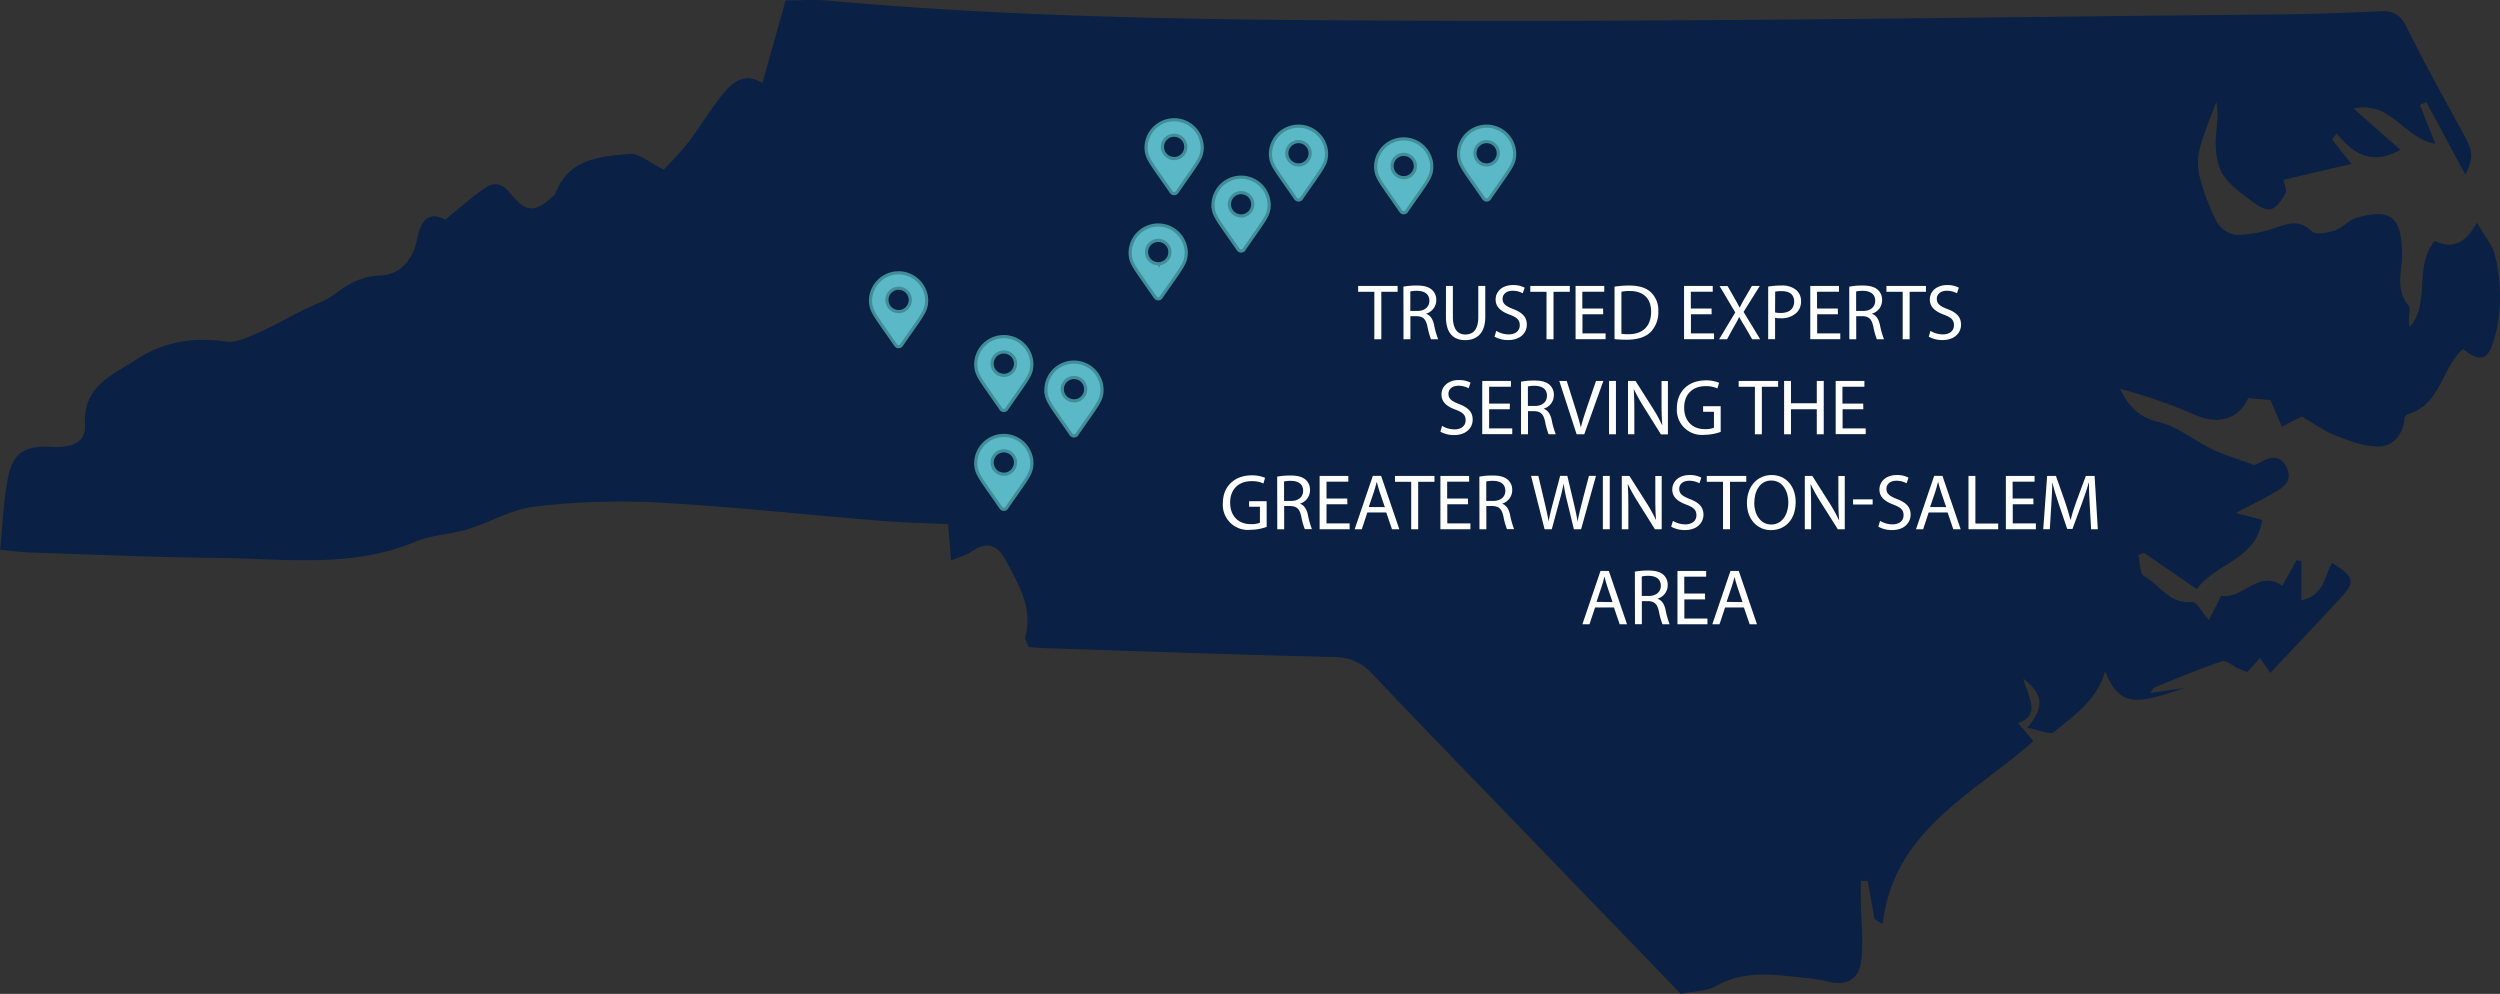 <svg id="Layer_1" data-name="Layer 1" xmlns="http://www.w3.org/2000/svg" viewBox="0 0 784.05 311.69"><rect x="0" y="0" width="784.05" height="311.69" fill="#333333" stroke="none"/><defs><style>.cls-1{fill:#0a2044;}.cls-2{fill:#5bb9c7;stroke:#408e9a;}.cls-3{fill:#fff;}</style></defs><g id="Group_105" data-name="Group 105"><path id="Path_756" data-name="Path 756" class="cls-1" d="M712,211.05l-3.25-4.68-4,4.46c-1-.43-1.87-.73-2.66-1.09-1.79-.82-3.93-2.77-5.28-2.32-7.17,2.4-14.14,5.38-21.15,8.22-.43.17-.65.86-1.25,1.72l10.52-1.57c-16.57,6-20.46,4.93-24.78-5.27-2.24,8.61-9.4,13.74-16,19.06-1.24,1-4.56-.64-8.37-1.32,5-5.82,5.53-10.2-1.25-15.43,1.55,6.12,5.65,11.19-1.6,14l4.76,5.61c-18.62,16.63-43.79,27.74-47.3,57.39l-2.51-1.58-2.16-12-2.15.1v6c.1,6.35.84,12.76.15,19-.57,5.19-4.14,8-9.94,6.62a51.08,51.08,0,0,0-7.27-1.22c-9.52-.95-19-2.74-28.18,2.44-3,1.71-7.06,1.65-11.22,2.52q-30.21-31.27-60.69-62.84c-12-12.41-24-24.75-35.79-37.26-3.34-3.54-6.79-5.4-11.93-5.52-30.11-.7-60.22-1.8-90.33-2.78-1.82-.06-3.64-.21-5.79-.34-.4-1.2-1.28-2.43-1-3.38,2.28-8.88-2-16-5.86-23.3-2.67-5.07-5.78-6.89-11-3.31-1.66,1.14-3.75,1.68-6.46,2.84-.33-4-.59-7.21-.94-11.41-7.2-.35-14.47-.51-21.71-1.1-23.14-1.88-46.24-4.42-69.4-5.7a228.37,228.37,0,0,0-38.6,1.3c-7.21.83-14,5-21.11,7.13-5.31,1.63-11.18,1.74-16.24,3.86-20.08,8.4-41,5.3-61.69,5.1-19.67-.19-39.33-1.07-59-1.7-2.7-.08-5.38-.48-9.54-.86.78-7.74,1-15,2.36-22.1C3.87,142.22,7.42,139.7,16,140.16c5.65.31,11-.79,10.64-7-.63-12.09,8.46-15.4,16.09-20.37,8.66-5.64,18-7.14,28.2-5.63,3.13.46,6.78-1.38,9.94-2.75,4.69-2,9.13-4.6,13.7-6.91,3.54-1.79,7.47-3,10.57-5.39,4.29-3.25,8.43-5.47,14.11-5.69,6.66-.25,10.41-5.45,11.54-11.4,1.26-6.54,4-8.63,8.85-6.13,4.7-3.79,8.45-7.21,12.61-10,2.83-1.92,5.38-1.26,7.85,1.83,4.88,6.11,7.74,6,13.4.78.22-.21.53-.4.63-.66,4.08-11.09,14-11.76,23.43-12.55,2.78-.23,5.81,2.56,10.62,4.89,1.87-2,5-5.1,7.69-8.54C219.38,40,222.37,35,226,30.37c3.32-4.24,7.17-8,13.07-4.28,2.51-8.9,4.82-17.11,7.3-25.93,4.24,0,8.47-.32,12.63,0,65.3,5.9,130.82,6.21,196.28,6.39,86.4.22,172.81-1.22,259.21-2,10.76-.1,21.51-.55,32.26-1,3.8-.15,6,1.06,7.86,4.73,5.4,10.88,11.25,21.53,17.11,32.17,3.9,7.06,4.21,8.3,1.46,14.36L760.91,32l-2,.94,4.83,12.18c-10-1.79-13.76-13.6-25.65-11.08L752.79,47c-9,5.05-14.83,1.17-20-5.12l-1.42,1.9,6.07,7.65-21.37,5c.22,1.13,1.23,3,.67,4.17-1,2-2.68,4.49-4.55,5-1.68.45-4.27-1.15-6-2.46-3.21-2.44-6.74-4.9-8.91-8.16-1.78-2.68-2.41-6.54-2.42-9.88,0-4.33,1.1-8.66.22-13.17-1.77,4.83-3.88,9.58-5.18,14.53a18.28,18.28,0,0,0-.06,8.94,67.35,67.35,0,0,0,5.43,14.32,8.38,8.38,0,0,0,6.22,4,41.18,41.18,0,0,0,12.57-2.4c4-1.33,7.24-2.41,10.88,1.24,1.2,1.2,5,.49,7.29-.27,2.49-.82,4.45-3.33,6.95-4,10.87-3.1,14,.06,14.14,11.5.06,5.19-2.28,10.92,2,16,1,1.16-.39,4.27.4,6.74,6.68-7.54,1.1-18.72,7.85-26.95,5.11,2.45,9.55,1.21,13.21-5.75,2.49,4.4,5,7.19,5.71,10.38,2.13,9.41,2.28,19-1,28.24-2.12,6-5.9,3.53-9.09,1-6.78,6.14-7,17.47-17.2,20.45a2,2,0,0,0-1.13,1.35c-.39,5-3.5,8.64-7.92,8.78s-9.29-1.69-13.65-3.4c-3.77-1.47-7.14-4-10.6-6l-6.27,3.22-3.58-8.35-7-.63c-2.84,6.6-9.47,8.47-16.67,5.26a165.45,165.45,0,0,0-23.5-8.18c2.58,5.47,5.87,8.93,12.17,10.44,5.85,1.41,11,5.74,16.56,8.44,3.6,1.75,7.5,2.88,13.19,5-.69.24.81-.06,2-.79,3.43-2,6.51-2.37,8.4,1.78s-1.26,6.16-4.25,7.87c-3.36,1.92-6.85,3.62-11.82,6.23l8.3,2.13c-1.74,12.44-14.32,13.45-20.5,21.7l-16.56-11.34-1.76.71c.57,2.28.43,5.85,1.82,6.6,4.94,2.67,7.89,8.92,15,8.07,1.42-.17,3.3,3.46,5.31,5.72l3.85-7.63c6.78,1.26,11.66-8.46,19.17-3.12l4.43-8,1.55.22v12.28c7.22-1.45,7.16-7.63,9.63-11.7,6.82,4.31,7.34,5.86,3.06,10.54C727.28,194.92,720,202.58,712,211.05Z" transform="translate(0.02 -0.02)"/></g><path id="map-marker-alt-solid_10_11" data-name="map-marker-alt-solid 10 11" class="cls-2" d="M313.89,159.27c-6.65-9.65-7.89-10.64-7.89-14.18a8.8,8.8,0,0,1,17.59,0c0,3.54-1.24,4.53-7.89,14.18a1.09,1.09,0,0,1-1.52.28h0A1.2,1.2,0,0,1,313.89,159.27Zm.9-10.52a3.67,3.67,0,1,0-3.66-3.68h0a3.66,3.66,0,0,0,3.66,3.66h0Z" transform="translate(0.02 -0.02)"/><path id="map-marker-alt-solid_10_12" data-name="map-marker-alt-solid 10 12" class="cls-2" d="M335.89,136.27c-6.65-9.65-7.89-10.64-7.89-14.18a8.8,8.8,0,0,1,17.59,0c0,3.54-1.24,4.53-7.89,14.18a1.09,1.09,0,0,1-1.52.28h0A1.2,1.2,0,0,1,335.89,136.27Zm.9-10.52a3.67,3.67,0,1,0-3.66-3.68h0a3.66,3.66,0,0,0,3.66,3.66h0Z" transform="translate(0.02 -0.02)"/><path id="map-marker-alt-solid_10_13" data-name="map-marker-alt-solid 10 13" class="cls-2" d="M362.31,93.27c-6.65-9.65-7.89-10.64-7.89-14.18a8.8,8.8,0,0,1,17.59,0c0,3.54-1.24,4.53-7.89,14.18a1.09,1.09,0,0,1-1.52.28h0A1.2,1.2,0,0,1,362.31,93.27Zm.9-10.52a3.67,3.67,0,1,0-3.66-3.68h0a3.66,3.66,0,0,0,3.66,3.66h0Z" transform="translate(0.02 -0.02)"/><path id="map-marker-alt-solid_10_14" data-name="map-marker-alt-solid 10 14" class="cls-2" d="M388.31,78.27c-6.65-9.65-7.89-10.64-7.89-14.18a8.8,8.8,0,0,1,17.59,0c0,3.54-1.24,4.53-7.89,14.18a1.09,1.09,0,0,1-1.52.28h0A1.2,1.2,0,0,1,388.31,78.27Zm.9-10.52a3.66,3.66,0,1,0-3.66-3.67h0a3.66,3.66,0,0,0,3.66,3.66h0Z" transform="translate(0.02 -0.02)"/><path id="map-marker-alt-solid_10_15" data-name="map-marker-alt-solid 10 15" class="cls-2" d="M313.89,128.27c-6.65-9.65-7.89-10.64-7.89-14.18a8.8,8.8,0,0,1,17.59,0c0,3.54-1.24,4.53-7.89,14.18a1.09,1.09,0,0,1-1.52.28h0A1.2,1.2,0,0,1,313.89,128.27Zm.9-10.52a3.67,3.67,0,1,0-3.66-3.68h0a3.66,3.66,0,0,0,3.66,3.66h0Z" transform="translate(0.02 -0.02)"/><path id="map-marker-alt-solid_10_16" data-name="map-marker-alt-solid 10 16" class="cls-2" d="M280.89,108.27C274.24,98.62,273,97.63,273,94.09a8.8,8.8,0,0,1,17.59,0c0,3.54-1.24,4.53-7.89,14.18a1.09,1.09,0,0,1-1.52.28h0A1.2,1.2,0,0,1,280.89,108.27Zm.9-10.52a3.67,3.67,0,1,0-3.66-3.68h0a3.66,3.66,0,0,0,3.66,3.66h0Z" transform="translate(0.02 -0.02)"/><path id="map-marker-alt-solid_10_17" data-name="map-marker-alt-solid 10 17" class="cls-2" d="M406.31,62.27c-6.65-9.65-7.89-10.64-7.89-14.18a8.8,8.8,0,0,1,17.59,0c0,3.54-1.24,4.53-7.89,14.18a1.09,1.09,0,0,1-1.52.28h0A1.2,1.2,0,0,1,406.31,62.27Zm.9-10.52a3.66,3.66,0,1,0-3.66-3.67h0a3.66,3.66,0,0,0,3.66,3.66h0Z" transform="translate(0.02 -0.02)"/><path id="map-marker-alt-solid_10_18" data-name="map-marker-alt-solid 10 18" class="cls-2" d="M465.31,62.27c-6.65-9.65-7.89-10.64-7.89-14.18a8.8,8.8,0,0,1,17.59,0c0,3.54-1.24,4.53-7.89,14.18a1.09,1.09,0,0,1-1.52.28h0A1.2,1.2,0,0,1,465.31,62.27Zm.9-10.52a3.66,3.66,0,1,0-3.66-3.67h0a3.66,3.66,0,0,0,3.66,3.66h0Z" transform="translate(0.02 -0.02)"/><path id="map-marker-alt-solid_10_19" data-name="map-marker-alt-solid 10 19" class="cls-2" d="M439.31,66.27c-6.65-9.65-7.89-10.64-7.89-14.18a8.8,8.8,0,0,1,17.59,0c0,3.54-1.24,4.53-7.89,14.18a1.09,1.09,0,0,1-1.52.28h0A1.2,1.2,0,0,1,439.31,66.27Zm.9-10.52a3.66,3.66,0,1,0-3.66-3.67h0a3.66,3.66,0,0,0,3.66,3.66h0Z" transform="translate(0.02 -0.02)"/><path id="map-marker-alt-solid_10_20" data-name="map-marker-alt-solid 10 20" class="cls-2" d="M367.31,60.27c-6.65-9.65-7.89-10.64-7.89-14.18a8.8,8.8,0,0,1,17.59,0c0,3.54-1.24,4.53-7.89,14.18a1.09,1.09,0,0,1-1.52.28h0A1.2,1.2,0,0,1,367.31,60.27Zm.9-10.52a3.66,3.66,0,1,0-3.66-3.67h0a3.66,3.66,0,0,0,3.66,3.66h0Z" transform="translate(0.02 -0.02)"/><path class="cls-3" d="M431,91.53h-5.08V89.69h12.38v1.84h-5.11v14.9H431Z" transform="translate(0.02 -0.02)"/><path class="cls-3" d="M440.12,89.92a21.84,21.84,0,0,1,4.14-.35c2.31,0,3.8.42,4.84,1.36a4.16,4.16,0,0,1,1.32,3.18,4.39,4.39,0,0,1-3.15,4.27v.08c1.29.44,2.06,1.64,2.45,3.37a27.9,27.9,0,0,0,1.29,4.6h-2.23a22.14,22.14,0,0,1-1.12-4c-.49-2.31-1.39-3.18-3.35-3.25h-2v7.25h-2.16Zm2.16,7.62h2.2c2.31,0,3.78-1.27,3.78-3.18,0-2.16-1.57-3.1-3.85-3.13a8.74,8.74,0,0,0-2.13.2Z" transform="translate(0.02 -0.02)"/><path class="cls-3" d="M455.63,89.69V99.6c0,3.75,1.66,5.34,3.9,5.34,2.48,0,4.07-1.64,4.07-5.34V89.69h2.19v9.76c0,5.14-2.71,7.25-6.33,7.25-3.43,0-6-2-6-7.15V89.69Z" transform="translate(0.02 -0.02)"/><path class="cls-3" d="M469.24,103.79a7.61,7.61,0,0,0,3.87,1.1c2.21,0,3.5-1.17,3.5-2.86s-.89-2.46-3.15-3.32c-2.73-1-4.42-2.39-4.42-4.75,0-2.6,2.16-4.54,5.41-4.54a7.62,7.62,0,0,1,3.7.82l-.6,1.76a6.61,6.61,0,0,0-3.17-.79c-2.29,0-3.16,1.36-3.16,2.5,0,1.57,1,2.34,3.33,3.23,2.83,1.09,4.27,2.46,4.27,4.92s-1.91,4.81-5.86,4.81a8.71,8.71,0,0,1-4.27-1.06Z" transform="translate(0.02 -0.02)"/><path class="cls-3" d="M485,91.53h-5.09V89.69h12.39v1.84h-5.11v14.9H485Z" transform="translate(0.02 -0.02)"/><path class="cls-3" d="M502.78,98.58h-6.51v6h7.25v1.82h-9.41V89.69h9v1.82h-6.88v5.28h6.51Z" transform="translate(0.02 -0.02)"/><path class="cls-3" d="M506.33,89.92a30.66,30.66,0,0,1,4.59-.35c3.1,0,5.31.72,6.78,2.08a7.73,7.73,0,0,1,2.36,6,8.88,8.88,0,0,1-2.41,6.51c-1.57,1.56-4.15,2.4-7.4,2.4a36,36,0,0,1-3.92-.19Zm2.16,14.79a13.39,13.39,0,0,0,2.18.13c4.62,0,7.13-2.59,7.13-7.1,0-3.95-2.21-6.46-6.78-6.46a11.74,11.74,0,0,0-2.53.23Z" transform="translate(0.02 -0.02)"/><path class="cls-3" d="M536.79,98.58h-6.5v6h7.25v1.82h-9.41V89.69h9v1.82h-6.87v5.28h6.5Z" transform="translate(0.02 -0.02)"/><path class="cls-3" d="M549.5,106.43l-2.13-3.7c-.87-1.42-1.42-2.34-1.94-3.31h0c-.47,1-.94,1.87-1.81,3.33l-2,3.68h-2.49L544.19,98l-4.92-8.27h2.51L544,93.62c.62,1.09,1.09,1.93,1.54,2.83h.07c.48-1,.9-1.77,1.52-2.83l2.28-3.93h2.48l-5.09,8.15,5.22,8.59Z" transform="translate(0.02 -0.02)"/><path class="cls-3" d="M554.52,89.89a25.37,25.37,0,0,1,4.14-.32A6.87,6.87,0,0,1,563.35,91a4.49,4.49,0,0,1,1.47,3.5A4.92,4.92,0,0,1,563.53,98a6.93,6.93,0,0,1-5.12,1.84,7.06,7.06,0,0,1-1.73-.15v6.71h-2.16ZM556.68,98a7.39,7.39,0,0,0,1.78.17c2.61,0,4.2-1.26,4.2-3.57s-1.56-3.28-3.95-3.28a8.87,8.87,0,0,0-2,.18Z" transform="translate(0.02 -0.02)"/><path class="cls-3" d="M576.39,98.58h-6.51v6h7.25v1.82h-9.41V89.69h9v1.82h-6.88v5.28h6.51Z" transform="translate(0.02 -0.02)"/><path class="cls-3" d="M579.94,89.92a22,22,0,0,1,4.15-.35c2.3,0,3.79.42,4.84,1.36a4.19,4.19,0,0,1,1.31,3.18,4.39,4.39,0,0,1-3.15,4.27v.08c1.29.44,2.06,1.64,2.46,3.37a26,26,0,0,0,1.29,4.6H588.6a22.45,22.45,0,0,1-1.11-4c-.5-2.31-1.39-3.18-3.36-3.25h-2v7.25h-2.16Zm2.16,7.62h2.21c2.31,0,3.77-1.27,3.77-3.18,0-2.16-1.56-3.1-3.85-3.13a8.81,8.81,0,0,0-2.13.2Z" transform="translate(0.02 -0.02)"/><path class="cls-3" d="M596.7,91.53h-5.09V89.69H604v1.84h-5.12v14.9H596.7Z" transform="translate(0.02 -0.02)"/><path class="cls-3" d="M605.41,103.79a7.61,7.61,0,0,0,3.87,1.1c2.21,0,3.5-1.17,3.5-2.86s-.89-2.46-3.15-3.32c-2.73-1-4.42-2.39-4.42-4.75,0-2.6,2.16-4.54,5.42-4.54a7.58,7.58,0,0,1,3.69.82L613.73,92a6.69,6.69,0,0,0-3.18-.79c-2.28,0-3.15,1.36-3.15,2.5,0,1.57,1,2.34,3.32,3.23C613.55,98,615,99.4,615,101.86s-1.91,4.81-5.86,4.81a8.67,8.67,0,0,1-4.26-1.06Z" transform="translate(0.02 -0.02)"/><path class="cls-3" d="M452.25,133.59a7.74,7.74,0,0,0,3.88,1.09c2.21,0,3.5-1.17,3.5-2.86s-.9-2.45-3.15-3.32c-2.74-1-4.42-2.39-4.42-4.74,0-2.61,2.16-4.55,5.41-4.55a7.65,7.65,0,0,1,3.7.82l-.6,1.76a6.74,6.74,0,0,0-3.18-.79c-2.28,0-3.15,1.37-3.15,2.51,0,1.56,1,2.33,3.33,3.22,2.83,1.1,4.27,2.46,4.27,4.92s-1.91,4.82-5.86,4.82a8.71,8.71,0,0,1-4.27-1.07Z" transform="translate(0.02 -0.02)"/><path class="cls-3" d="M473.46,128.37H467v6h7.25v1.81h-9.41V119.49h9v1.81H467v5.29h6.51Z" transform="translate(0.02 -0.02)"/><path class="cls-3" d="M477,119.71a22.69,22.69,0,0,1,4.14-.35c2.31,0,3.8.42,4.84,1.37a4.13,4.13,0,0,1,1.32,3.17,4.39,4.39,0,0,1-3.15,4.27v.08c1.29.45,2.06,1.64,2.45,3.38a26.67,26.67,0,0,0,1.3,4.59h-2.24a22.48,22.48,0,0,1-1.12-4c-.49-2.31-1.39-3.18-3.35-3.25h-2v7.25H477Zm2.16,7.62h2.21c2.31,0,3.77-1.27,3.77-3.18,0-2.16-1.56-3.1-3.85-3.13a8.74,8.74,0,0,0-2.13.2Z" transform="translate(0.02 -0.02)"/><path class="cls-3" d="M494.44,136.22,489,119.49h2.34l2.6,8.24c.72,2.26,1.34,4.29,1.79,6.25h.05c.47-1.93,1.17-4,1.91-6.23l2.83-8.26h2.31l-6,16.73Z" transform="translate(0.02 -0.02)"/><path class="cls-3" d="M506.77,119.49v16.73h-2.16V119.49Z" transform="translate(0.02 -0.02)"/><path class="cls-3" d="M510.55,136.22V119.49h2.36l5.36,8.46a47,47,0,0,1,3,5.44l.05,0c-.2-2.23-.25-4.27-.25-6.87v-7h2v16.73h-2.19l-5.31-8.49a55.62,55.62,0,0,1-3.13-5.59l-.07,0c.12,2.11.17,4.12.17,6.9v7.15Z" transform="translate(0.02 -0.02)"/><path class="cls-3" d="M539.62,135.47a15.53,15.53,0,0,1-5.14.92,7.85,7.85,0,0,1-8.59-8.44c0-5,3.45-8.64,9.06-8.64a10.28,10.28,0,0,1,4.17.77l-.52,1.76a8.77,8.77,0,0,0-3.7-.72c-4.07,0-6.73,2.54-6.73,6.73s2.56,6.75,6.46,6.75a7.07,7.07,0,0,0,2.88-.44v-5h-3.4v-1.74h5.51Z" transform="translate(0.02 -0.02)"/><path class="cls-3" d="M550.35,121.32h-5.09v-1.83h12.38v1.83h-5.11v14.9h-2.18Z" transform="translate(0.02 -0.02)"/><path class="cls-3" d="M561.67,119.49v7h8.09v-7h2.18v16.73h-2.18v-7.85h-8.09v7.85h-2.16V119.49Z" transform="translate(0.02 -0.02)"/><path class="cls-3" d="M584.36,128.37h-6.51v6h7.25v1.81h-9.41V119.49h9v1.81h-6.88v5.29h6.51Z" transform="translate(0.02 -0.02)"/><path class="cls-3" d="M397.23,165.27a15.85,15.85,0,0,1-5.14.91,7.85,7.85,0,0,1-8.59-8.44c0-5,3.45-8.64,9.06-8.64a10.46,10.46,0,0,1,4.17.77l-.52,1.77a8.65,8.65,0,0,0-3.7-.72c-4.07,0-6.73,2.53-6.73,6.72s2.56,6.76,6.46,6.76a7,7,0,0,0,2.88-.45v-5h-3.4v-1.74h5.51Z" transform="translate(0.02 -0.02)"/><path class="cls-3" d="M400.53,149.5a22.69,22.69,0,0,1,4.14-.35c2.31,0,3.8.43,4.85,1.37a4.18,4.18,0,0,1,1.31,3.18,4.4,4.4,0,0,1-3.15,4.27V158c1.29.45,2.06,1.64,2.46,3.38a25.75,25.75,0,0,0,1.29,4.59h-2.24a21.91,21.91,0,0,1-1.11-4c-.5-2.3-1.39-3.17-3.36-3.25h-2V166h-2.16Zm2.16,7.62h2.21c2.31,0,3.77-1.26,3.77-3.17,0-2.16-1.56-3.11-3.85-3.13a8.81,8.81,0,0,0-2.13.2Z" transform="translate(0.02 -0.02)"/><path class="cls-3" d="M422.55,158.17H416v6h7.25V166h-9.41V149.28h9v1.81H416v5.29h6.51Z" transform="translate(0.02 -0.02)"/><path class="cls-3" d="M428.81,160.75,427.07,166h-2.24l5.69-16.73h2.61l5.7,16.73h-2.3l-1.79-5.26Zm5.48-1.69-1.64-4.82c-.37-1.09-.62-2.08-.86-3.05h-.05c-.25,1-.53,2-.85,3l-1.64,4.84Z" transform="translate(0.02 -0.02)"/><path class="cls-3" d="M442.56,151.12h-5.09v-1.84h12.39v1.84h-5.11V166h-2.19Z" transform="translate(0.02 -0.02)"/><path class="cls-3" d="M460.39,158.17h-6.51v6h7.25V166h-9.41V149.28h9v1.81h-6.88v5.29h6.51Z" transform="translate(0.02 -0.02)"/><path class="cls-3" d="M463.94,149.5a22.69,22.69,0,0,1,4.14-.35c2.31,0,3.8.43,4.84,1.37a4.15,4.15,0,0,1,1.32,3.18,4.4,4.4,0,0,1-3.15,4.27V158c1.29.45,2.06,1.64,2.45,3.38a27.68,27.68,0,0,0,1.29,4.59H472.6a21.61,21.61,0,0,1-1.12-4c-.49-2.3-1.39-3.17-3.35-3.25h-2V166h-2.16Zm2.16,7.62h2.2c2.31,0,3.78-1.26,3.78-3.17,0-2.16-1.57-3.11-3.85-3.13a8.74,8.74,0,0,0-2.13.2Z" transform="translate(0.02 -0.02)"/><path class="cls-3" d="M484.39,166l-4.24-16.73h2.28l2,8.46c.49,2.09.94,4.17,1.24,5.79h0c.27-1.66.79-3.65,1.36-5.81l2.24-8.44h2.26l2,8.49c.48,2,.92,4,1.17,5.73h.05c.35-1.83.82-3.7,1.34-5.78l2.21-8.44h2.21L495.84,166h-2.26l-2.11-8.71a50.08,50.08,0,0,1-1.09-5.47h-.05A52.66,52.66,0,0,1,489,157.3L486.65,166Z" transform="translate(0.02 -0.02)"/><path class="cls-3" d="M504.83,149.28V166h-2.16V149.28Z" transform="translate(0.02 -0.02)"/><path class="cls-3" d="M508.6,166V149.28H511l5.36,8.46a47.83,47.83,0,0,1,3,5.44l0,0c-.19-2.24-.24-4.27-.24-6.88v-7h2V166H519l-5.32-8.49a52.58,52.58,0,0,1-3.12-5.59l-.08,0c.13,2.11.18,4.12.18,6.9V166Z" transform="translate(0.02 -0.02)"/><path class="cls-3" d="M524.64,163.38a7.7,7.7,0,0,0,3.87,1.09c2.21,0,3.5-1.17,3.5-2.85s-.89-2.46-3.15-3.33c-2.73-1-4.42-2.38-4.42-4.74,0-2.61,2.16-4.55,5.41-4.55a7.62,7.62,0,0,1,3.7.82l-.6,1.77a6.59,6.59,0,0,0-3.17-.8c-2.29,0-3.16,1.37-3.16,2.51,0,1.56,1,2.33,3.33,3.23,2.83,1.09,4.27,2.46,4.27,4.91s-1.91,4.82-5.86,4.82a8.63,8.63,0,0,1-4.27-1.07Z" transform="translate(0.02 -0.02)"/><path class="cls-3" d="M540.35,151.12h-5.09v-1.84h12.39v1.84h-5.11V166h-2.19Z" transform="translate(0.02 -0.02)"/><path class="cls-3" d="M563.14,157.47c0,5.76-3.5,8.81-7.77,8.81s-7.52-3.42-7.52-8.49c0-5.31,3.3-8.79,7.77-8.79S563.14,152.51,563.14,157.47Zm-13,.27c0,3.58,1.94,6.78,5.34,6.78s5.36-3.15,5.36-7c0-3.33-1.74-6.8-5.34-6.8S550.16,154.07,550.16,157.74Z" transform="translate(0.02 -0.02)"/><path class="cls-3" d="M566,166V149.28h2.36l5.36,8.46a47.83,47.83,0,0,1,3,5.44l.05,0c-.19-2.24-.24-4.27-.24-6.88v-7h2V166h-2.18L571,157.52a52.58,52.58,0,0,1-3.12-5.59l-.08,0c.13,2.11.18,4.12.18,6.9V166Z" transform="translate(0.02 -0.02)"/><path class="cls-3" d="M587.28,156.63v1.61h-6.14v-1.61Z" transform="translate(0.02 -0.02)"/><path class="cls-3" d="M589.61,163.38a7.7,7.7,0,0,0,3.87,1.09c2.21,0,3.5-1.17,3.5-2.85s-.89-2.46-3.15-3.33c-2.73-1-4.42-2.38-4.42-4.74,0-2.61,2.16-4.55,5.41-4.55a7.59,7.59,0,0,1,3.7.82l-.59,1.77a6.67,6.67,0,0,0-3.18-.8c-2.29,0-3.15,1.37-3.15,2.51,0,1.56,1,2.33,3.32,3.23,2.83,1.09,4.27,2.46,4.27,4.91s-1.91,4.82-5.86,4.82a8.63,8.63,0,0,1-4.27-1.07Z" transform="translate(0.02 -0.02)"/><path class="cls-3" d="M604.85,160.75,603.12,166h-2.24l5.69-16.73h2.6L614.88,166h-2.31l-1.78-5.26Zm5.49-1.69-1.64-4.82c-.37-1.09-.62-2.08-.87-3.05h-.05c-.25,1-.52,2-.84,3l-1.64,4.84Z" transform="translate(0.02 -0.02)"/><path class="cls-3" d="M617.34,149.28h2.16V164.2h7.15V166h-9.31Z" transform="translate(0.02 -0.02)"/><path class="cls-3" d="M637.72,158.17h-6.5v6h7.25V166h-9.41V149.28h9v1.81h-6.88v5.29h6.5Z" transform="translate(0.02 -0.02)"/><path class="cls-3" d="M655.38,158.66c-.13-2.33-.28-5.14-.25-7.22h-.08c-.57,2-1.26,4-2.11,6.35l-3,8.12h-1.64l-2.71-8c-.79-2.36-1.46-4.52-1.93-6.5h-.05c0,2.08-.18,4.89-.33,7.4l-.44,7.17h-2.06L642,149.28h2.76l2.85,8.09c.7,2.06,1.27,3.9,1.69,5.64h.08c.42-1.69,1-3.53,1.76-5.64l3-8.09h2.75l1,16.73H655.8Z" transform="translate(0.02 -0.02)"/><path class="cls-3" d="M500.22,190.54l-1.74,5.26h-2.23l5.68-16.73h2.61l5.71,16.73h-2.31l-1.79-5.26Zm5.49-1.69L504.07,184c-.37-1.1-.62-2.09-.87-3.06h-.05c-.25,1-.52,2-.85,3l-1.63,4.84Z" transform="translate(0.02 -0.02)"/><path class="cls-3" d="M512.71,179.29a22.76,22.76,0,0,1,4.14-.34c2.31,0,3.8.42,4.85,1.36a4.19,4.19,0,0,1,1.31,3.18,4.4,4.4,0,0,1-3.15,4.27v.07c1.29.45,2.06,1.64,2.46,3.38a25.75,25.75,0,0,0,1.29,4.59h-2.24a22.55,22.55,0,0,1-1.12-4c-.49-2.31-1.38-3.18-3.35-3.26h-2v7.25h-2.16Zm2.16,7.63h2.21c2.31,0,3.77-1.27,3.77-3.18,0-2.16-1.56-3.11-3.85-3.13a8.81,8.81,0,0,0-2.13.2Z" transform="translate(0.02 -0.02)"/><path class="cls-3" d="M534.73,188h-6.5v6h7.24v1.81h-9.4V179.07h9v1.81h-6.87v5.29h6.5Z" transform="translate(0.02 -0.02)"/><path class="cls-3" d="M541,190.54l-1.74,5.26H537l5.69-16.73h2.6L551,195.8h-2.3l-1.79-5.26Zm5.48-1.69L544.83,184c-.37-1.1-.62-2.09-.87-3.06h0c-.25,1-.53,2-.85,3l-1.64,4.84Z" transform="translate(0.02 -0.02)"/></svg>